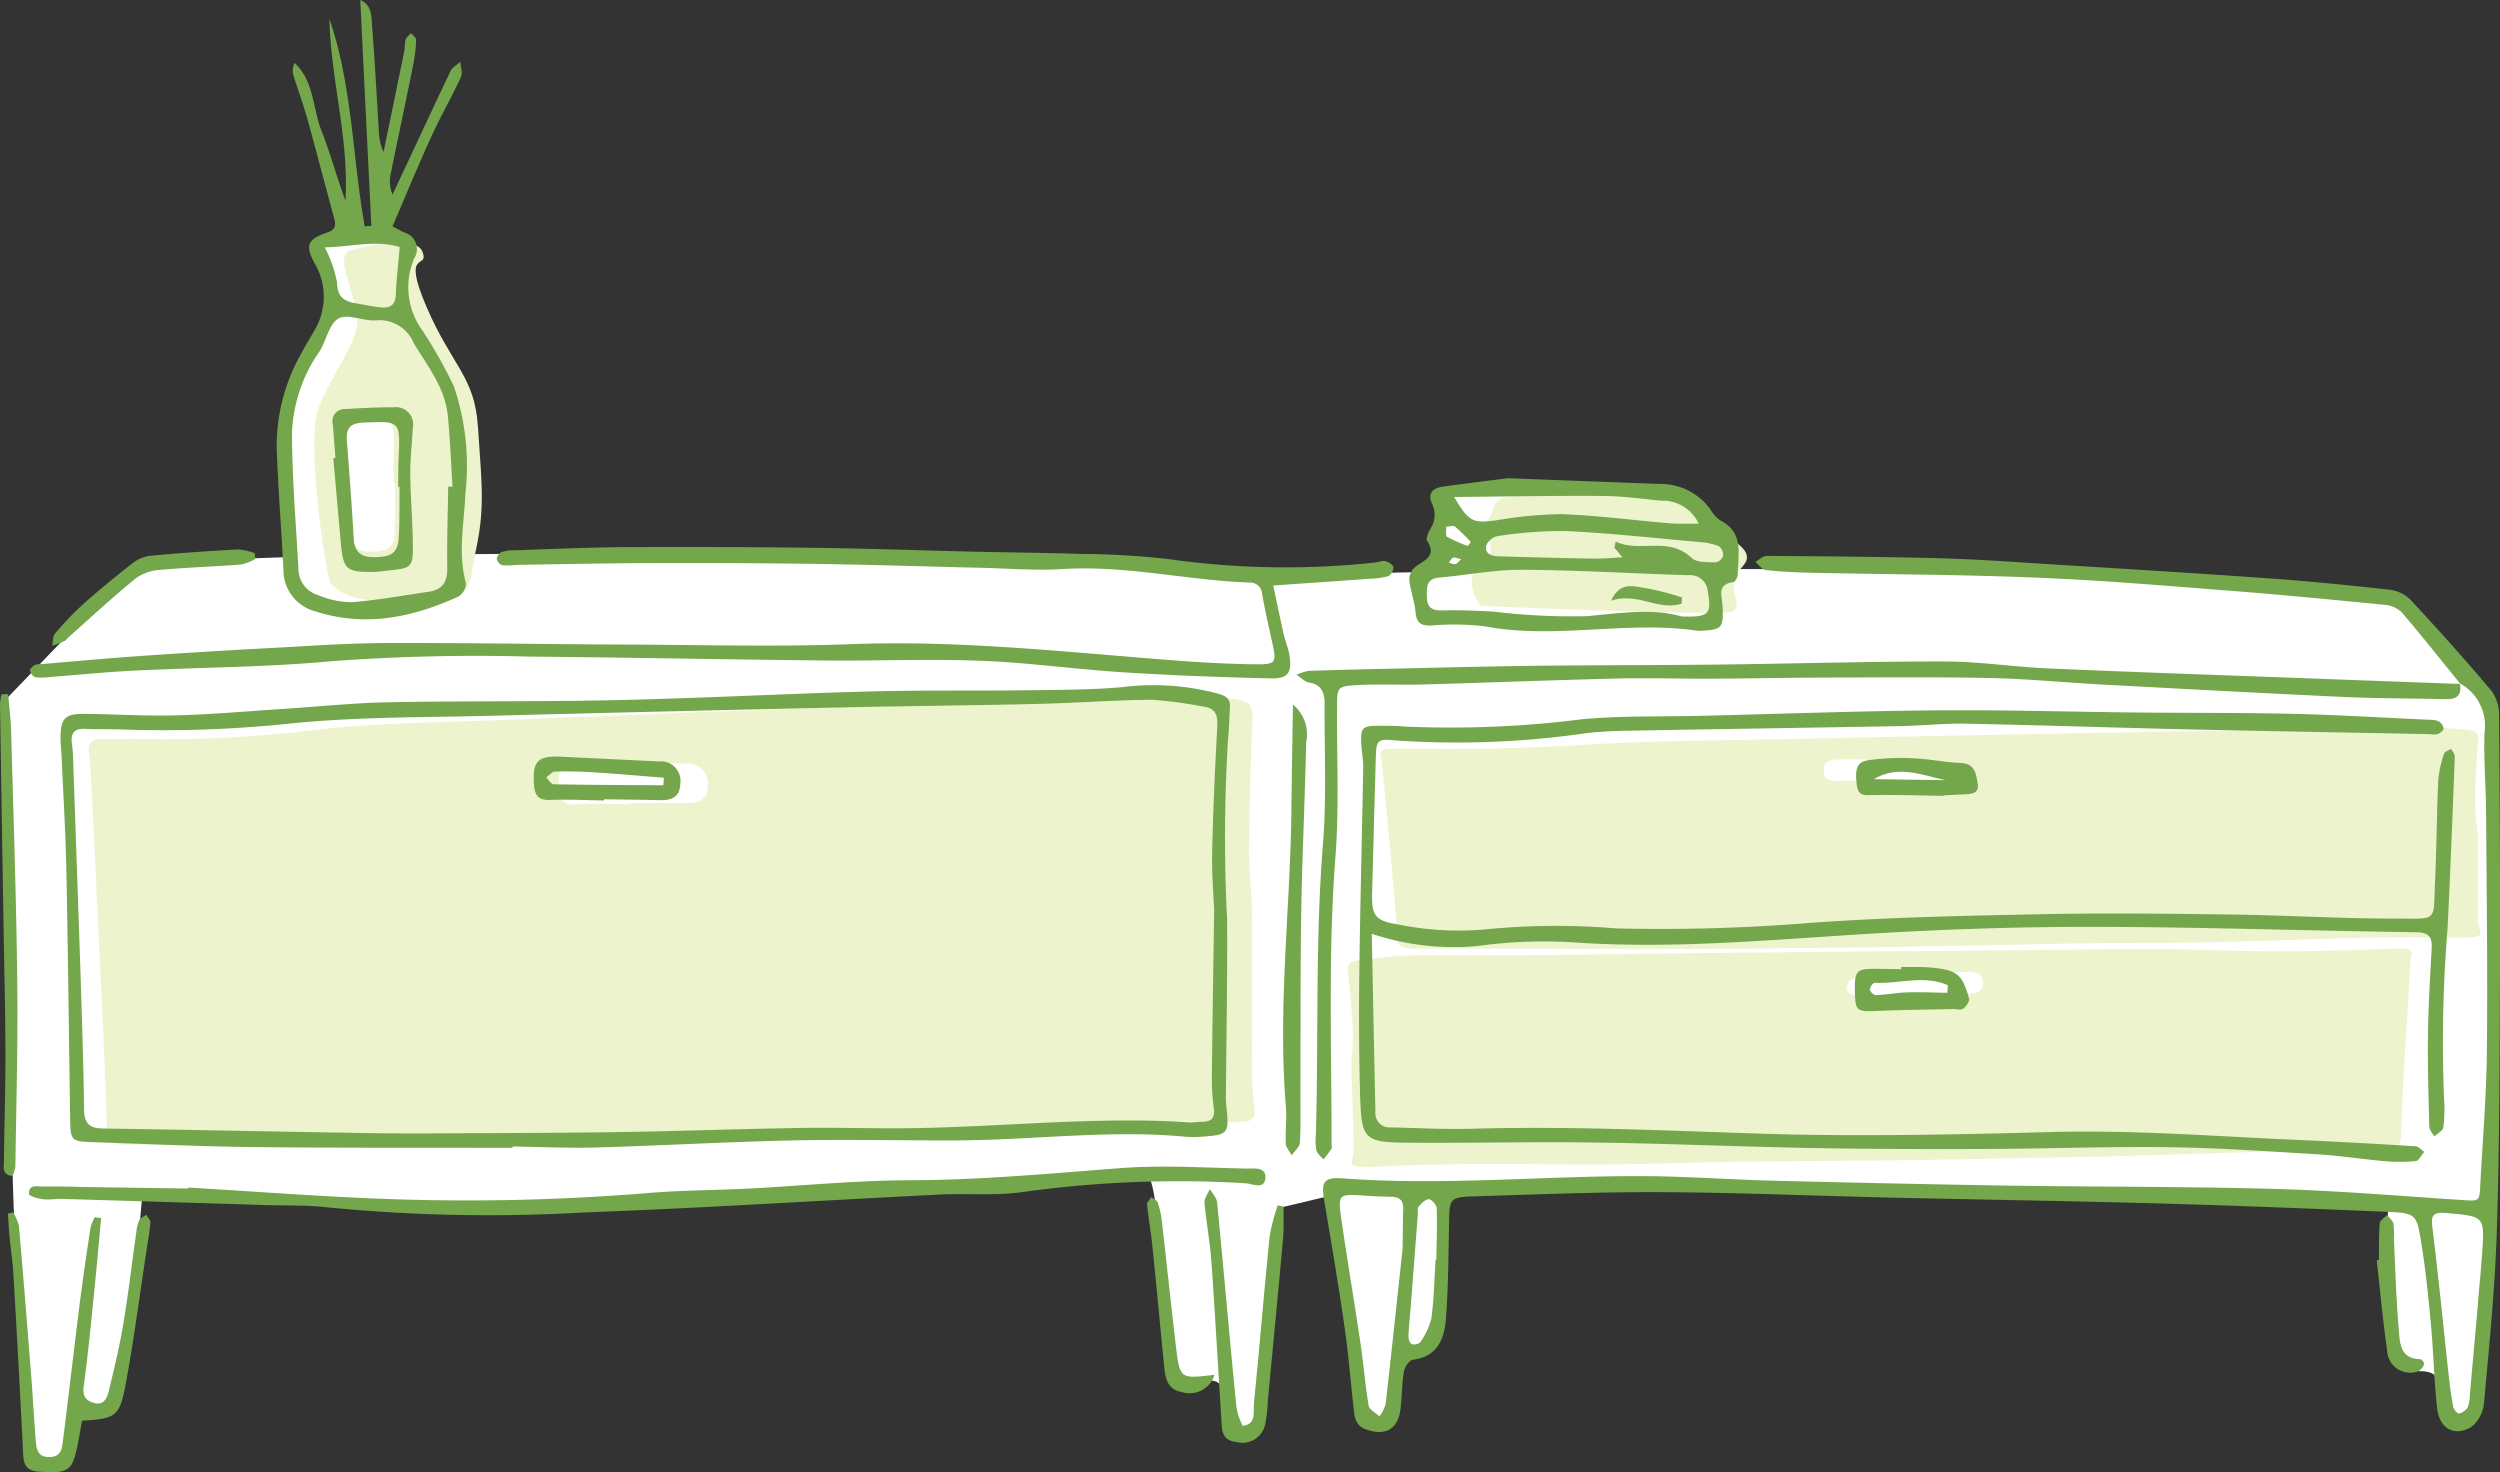 <svg xmlns="http://www.w3.org/2000/svg" xmlns:xlink="http://www.w3.org/1999/xlink" width="157.93" height="93" viewBox="0 0 157.93 93">
  <rect x="0" y="0" width="157.93" height="93" fill="#333333" stroke="none"/>
  <defs>
    <clipPath id="clip-path">
      <rect id="長方形_1522" data-name="長方形 1522" width="157.933" height="93" fill="none"/>
    </clipPath>
    <clipPath id="clip-arrival_bg_icon1">
      <rect width="157.93" height="93"/>
    </clipPath>
  </defs>
  <g id="arrival_bg_icon1" clip-path="url(#clip-arrival_bg_icon1)">
    <g id="グループ_3727" data-name="グループ 3727">
      <g id="グループ_3726" data-name="グループ 3726" clip-path="url(#clip-path)">
        <path id="パス_7744" data-name="パス 7744" d="M32.282,24.642c1.952-.064,3.74-.6,5.468-.094-.089,1.2-.206,2.273-.234,3.348a.819.819,0,0,1-.992.912c-.592-.036-1.178-.165-1.768-.244-.888-.119-1.5-.353-1.536-1.46a8.677,8.677,0,0,0-.938-2.462" transform="translate(-12.16 -9.166)" fill="#fff"/>
        <path id="パス_7745" data-name="パス 7745" d="M8.437,57.088c3.593-1.563,66.455-1.094,71.455.469,6.093-.312,56.716-1.406,71.715,1.406l5.781,6.562s.312,38.123-.469,43.123c-.312,3.281-2.187,2.656-2.5.469s-1.882-.827-2.656-1.718-.781-9.843-.781-9.843S92.833,95.347,91.3,96.617c0,0,.347,7.26-.156,8.281-1.667,3.385-2.5.156-2.657,2.5s-1.093,6.718-2.5,1.562c-.782-5.155-1.563-12.343-1.563-12.343l-3.489.833s-.729,12.447-1.2,13.7-1.947.942-2.031-.937c-.156-3.489-2.6-.852-3.281-1.719s-.937-13.28-1.875-13.124S35.675,97.4,33.956,97.554s-24.843-.781-24.843-.781S8.175,108,7.551,109.428c-.885,2.031-1.718-.469-2.187.782s-1.093,5.625-3.281,2.968C1.666,108.283.625,95.783.989,90.992c.345-4.542-.625-25.52-.625-25.52Z" transform="translate(-0.137 -21.141)" fill="#fff"/>
        <path id="パス_7746" data-name="パス 7746" d="M209.228,80.284c0,1.856-.007,3.542.007,5.228a3.756,3.756,0,0,0,.145,1.008c.091.316-.152.431-.716.431-.248,0-.5.032-.743.025-5.47-.145-10.907.206-16.36.3-2.38.042-4.765.013-7.146.05-3.62.056-7.237.154-10.857.211-3.571.056-7.144.086-10.716.122-1.588.016-3.175.029-4.763.027-5.31-.006-10.619-.024-15.929-.024-.8,0-1.147-.137-1.171-.579-.077-1.451-.209-2.9-.34-4.352-.205-2.281-.424-4.561-.641-6.841a2.227,2.227,0,0,0-.08-.387c-.09-.325.133-.486.8-.47.694.016,1.392-.006,2.087,0,3.43.038,6.829-.047,10.253-.26,4.083-.254,8.225-.257,12.343-.346q10.568-.226,21.138-.421c3.972-.075,7.946-.123,11.918-.2,2.283-.046,4.563-.158,6.846-.181,1.019-.01,2.042.135,3.067.191.794.043.908.28.879.646-.1,1.321-.178,2.643-.2,3.965a15.109,15.109,0,0,0,.173,1.852m-37.041-3.218v-.035c1.138,0,2.276,0,3.413,0,.682,0,1.175-.108,1.192-.515.019-.458-.416-.692-1.315-.709q-2.963-.055-5.926-.105c-1.416-.025-1.73.158-1.619.879.052.343.256.512.989.491,1.086-.03,2.178-.007,3.267-.007" transform="translate(-52.699 -27.735)" fill="#edf4cd"/>
        <path id="パス_7747" data-name="パス 7747" d="M136.921,101.459c-.06-1.314-.176-2.627-.316-3.937-.039-.363.063-.6.832-.668.991-.085,1.977-.259,2.964-.277,2.213-.042,4.424,0,6.637-.016,3.85-.035,7.7-.1,11.55-.14q10.244-.1,20.488-.185c3.992-.03,8-.145,11.966-.009,3.323.113,6.618.1,9.939-.035.673-.027,1.349-.026,2.021-.061.648-.034.869.118.792.444a2.331,2.331,0,0,0-.065.388c-.138,2.273-.279,4.547-.406,6.82-.08,1.446-.163,2.892-.193,4.337-.009.441-.342.586-1.115.609-5.143.152-10.285.322-15.428.479-1.538.047-3.076.079-4.614.108-3.461.066-6.923.139-10.383.185-3.508.047-7.015.053-10.523.1-2.307.031-4.616.128-6.924.154-5.285.059-10.561-.135-15.856.166-.238.014-.48-.011-.72,0-.547.016-.786-.091-.707-.408a3.841,3.841,0,0,0,.109-1.007c-.039-1.677-.1-3.353-.158-5.2a15.35,15.35,0,0,0,.11-1.846m38.831-2.5c.711,0,.9-.174.942-.517.084-.72-.226-.893-1.6-.828q-2.868.137-5.737.274c-.87.042-1.285.287-1.252.742.029.4.51.5,1.171.477,1.1-.037,2.2-.066,3.306-.1v.035c1.055-.031,2.111-.084,3.164-.085" transform="translate(-51.455 -36.209)" fill="#edf4cd"/>
        <path id="パス_7748" data-name="パス 7748" d="M82.477,83.81c0,3.765-.008,7.187.007,10.608a14.224,14.224,0,0,0,.154,2.046c.1.641-.161.875-.759.875-.263,0-.527.064-.788.051-5.8-.3-11.561.418-17.341.616-2.523.086-5.051.027-7.575.1-3.837.114-7.672.312-11.509.428-3.785.114-7.572.175-11.359.248-1.683.033-3.367.059-5.049.055-5.628-.011-11.256-.047-16.885-.048-.846,0-1.215-.277-1.24-1.174-.082-2.945-.223-5.888-.361-8.832Q9.448,81.843,9.094,74.9c-.013-.262-.047-.525-.085-.786-.095-.659.141-.984.85-.953.736.032,1.475-.012,2.213,0a77.437,77.437,0,0,0,10.867-.527c4.328-.515,8.718-.522,13.084-.7q11.2-.46,22.407-.856c4.21-.153,8.423-.25,12.633-.41,2.42-.092,4.836-.32,7.257-.367a27.018,27.018,0,0,1,3.251.387c.842.088.962.568.932,1.311-.108,2.681-.189,5.364-.21,8.047-.011,1.368.13,2.736.185,3.759m-39.264-6.53V77.21c1.206,0,2.412-.007,3.618,0,.723,0,1.246-.219,1.264-1.045A1.259,1.259,0,0,0,46.7,74.73q-3.141-.113-6.282-.214c-1.5-.05-1.833.322-1.717,1.784.055.7.271,1.038,1.048,1,1.151-.061,2.308-.016,3.462-.016" transform="translate(-3.386 -26.483)" fill="#edf4cd"/>
        <path id="パス_7749" data-name="パス 7749" d="M18.11,56.295a3.259,3.259,0,0,1-.88.342c-1.7.13-3.4.184-5.094.337a2.956,2.956,0,0,0-1.543.517c-1.474,1.2-2.872,2.5-4.3,3.765-.077.068-.133.173-.221.214-.254.117-.519.209-.78.31.054-.266.022-.6.176-.782a19.892,19.892,0,0,1,1.818-1.891c1-.891,2.042-1.742,3.1-2.566a2.235,2.235,0,0,1,1.1-.458c1.848-.171,3.7-.3,5.554-.4a3.894,3.894,0,0,1,1.055.242c0,.123.007.246.01.369" transform="translate(-1.994 -20.975)" fill="#74a64c"/>
        <path id="パス_7750" data-name="パス 7750" d="M138.539,86.1c.079,3.918.15,7.588.23,11.258a.887.887,0,0,0,.961.978c1.7.032,3.411.133,5.114.085,6.066-.175,12.118.11,18.179.306,6.156.2,12.328.062,18.489-.1,5.192-.137,10.354.274,15.527.5,2.476.108,4.95.246,7.423.4.2.012.378.231.567.353-.18.2-.345.563-.544.583a10.688,10.688,0,0,1-2.007,0c-1.389-.12-2.772-.343-4.163-.426-3.153-.189-6.309-.411-9.465-.452-3.833-.05-7.669.1-11.5.113-3.677.014-7.354.006-11.031-.061-4.559-.084-9.115-.282-13.674-.346-3.884-.055-7.771.039-11.656.012-2.983-.021-3.11-.146-3.193-3.185-.07-2.588-.075-5.179-.042-7.768.055-4.246.169-8.492.243-12.738.009-.464-.087-.928-.114-1.393-.067-1.159.025-1.259,1.157-1.255.519,0,1.039,0,1.555.047a66.137,66.137,0,0,0,11.319-.471c2.471-.213,4.967-.145,7.452-.206,4.92-.12,9.839-.3,14.759-.345,4.242-.037,8.486.092,12.729.136,3.315.034,6.63.008,9.943.086,2.846.067,5.69.242,8.534.373a1.412,1.412,0,0,1,.608.1.649.649,0,0,1,.309.459c0,.121-.226.281-.383.35a1.2,1.2,0,0,1-.46,0c-5.071-.1-10.143-.184-15.214-.3-4.713-.107-9.425-.268-14.138-.362-1.344-.026-2.69.126-4.036.151-5.8.106-11.6.191-17.4.295-.828.014-1.658.06-2.481.147a56.962,56.962,0,0,1-12.085.467c-1.169-.126-1.229-.022-1.26,1.122q-.115,4.2-.228,8.394c-.04,1.5.112,1.874,1.641,2.107a19.042,19.042,0,0,0,5.539.31,45.212,45.212,0,0,1,8.218-.06,117.133,117.133,0,0,0,12.259-.347c4.9-.354,9.824-.454,14.739-.552,3.985-.08,7.975-.031,11.961.024,3.47.048,6.939.262,10.408.256,2.6,0,2.257.234,2.381-2.384.1-2.12.105-4.245.2-6.366a7.033,7.033,0,0,1,.368-1.663c.041-.137.29-.211.444-.314.082.165.241.333.236.495-.14,3.622-.278,7.245-.459,10.866a88.644,88.644,0,0,0-.223,10.7,9.058,9.058,0,0,1-.044,1.861c-.029.211-.371.379-.57.567-.11-.2-.31-.406-.316-.613-.051-1.916-.108-3.834-.084-5.75.024-1.812.125-3.624.232-5.433.046-.759-.107-1.095-1-1.106-6.734-.089-13.466-.325-20.2-.339-4.713-.01-9.434.145-14.139.426-6.307.378-12.606,1-18.927.55a30.922,30.922,0,0,0-6.026.236,16.378,16.378,0,0,1-6.664-.774" transform="translate(-51.881 -27.115)" fill="#74a64c"/>
        <path id="パス_7751" data-name="パス 7751" d="M205.944,64.429c-1.235-1.52-2.45-3.059-3.725-4.543a1.761,1.761,0,0,0-1.09-.458c-3.246-.321-6.494-.635-9.746-.888-4.028-.314-8.058-.657-12.093-.822-4.758-.2-9.524-.208-14.287-.312-.982-.022-1.967-.066-2.943-.171-.235-.026-.439-.336-.658-.515.239-.133.478-.383.716-.381,3.671.027,7.342.053,11.011.152,2.329.063,4.654.236,6.98.38,4.6.286,9.194.562,13.788.891,2.53.181,5.056.433,7.577.715a2.269,2.269,0,0,1,1.314.627c1.758,1.895,3.487,3.82,5.153,5.8a2.637,2.637,0,0,1,.448,1.579c.045,5.695.075,11.39.052,17.084-.021,5.177-.031,10.357-.2,15.53-.118,3.57-.474,7.134-.8,10.695a2.245,2.245,0,0,1-.771,1.551c-1.09.675-2.053.14-2.2-1.175-.191-1.75-.224-3.517-.387-5.271s-.34-3.506-.623-5.241c-.287-1.766-.344-1.8-2.236-1.885-4.806-.2-9.613-.394-14.422-.527-5.642-.156-11.286-.239-16.929-.369-4.763-.11-9.526-.315-14.29-.341-3.934-.021-7.869.14-11.8.259-1.714.052-1.7.1-1.728,1.76-.039,1.97-.046,3.943-.191,5.906-.095,1.28-.486,2.458-2.093,2.66-.224.028-.518.462-.566.744-.13.762-.121,1.546-.209,2.317-.153,1.331-.945,1.776-2.175,1.345-.628-.221-.719-.684-.779-1.205-.2-1.75-.335-3.507-.586-5.25-.385-2.663-.831-5.318-1.282-7.972-.211-1.245-.031-1.526,1.219-1.433,6.325.473,12.639-.17,18.958-.144,2.69.011,5.378.216,8.068.285q7.381.187,14.763.311c5.695.086,11.391.054,17.083.213,3.934.11,7.862.447,11.791.7,1.091.072,1.089.107,1.145-.969.145-2.794.387-5.587.416-8.383.052-5.077-.015-10.155-.05-15.232-.011-1.656-.165-3.315-.095-4.967a3.047,3.047,0,0,0-1.572-3.093Zm-66.824,35.7c.012-.887.017-1.715.039-2.542.014-.519-.224-.753-.739-.761-.568-.009-1.138-.036-1.706-.074-1.664-.113-1.695-.112-1.446,1.6.371,2.559.805,5.109,1.184,7.666.2,1.328.3,2.671.522,3.994.044.26.446.459.683.687a2.493,2.493,0,0,0,.388-.757c.376-3.287.724-6.578,1.073-9.814m67.96,3.183h-.006c.087-1.033.192-2.066.259-3.1.135-2.1.084-2.15-2.036-2.336-.155-.014-.31-.032-.465-.036-.618-.018-.742.218-.662.861.388,3.131.694,6.271,1.037,9.408.073.669.163,1.339.29,2,.032.163.282.433.364.41a.9.9,0,0,0,.555-.4,2.99,2.99,0,0,0,.137-.914q.266-2.943.526-5.887M141.211,100.8h.041c.016-1.084.059-2.169.023-3.252-.007-.209-.328-.573-.5-.569-.226.006-.471.278-.653.483-.081.091-.028.3-.039.453q-.218,2.856-.437,5.713c-.052.669-.128,1.337-.155,2.007-.007.172.09.449.213.5a.574.574,0,0,0,.542-.134,4.449,4.449,0,0,0,.694-1.5c.165-1.222.186-2.464.266-3.7" transform="translate(-50.516 -21.222)" fill="#74a64c"/>
        <path id="パス_7752" data-name="パス 7752" d="M34.691,98.677c-5.436-.011-10.872.013-16.307-.047-3.417-.037-6.832-.2-10.247-.312-1.316-.044-1.375-.113-1.394-1.4-.08-5.285-.136-10.571-.242-15.855-.049-2.382-.2-4.761-.3-7.142-.016-.362-.066-.724-.067-1.086,0-1.292.254-1.581,1.515-1.571,1.917.016,3.836.145,5.751.095,2.221-.058,4.438-.256,6.657-.4,2.274-.146,4.546-.386,6.822-.43,4.819-.093,9.641-.026,14.46-.136,5.283-.12,10.561-.4,15.843-.544,3.42-.091,6.843-.036,10.265-.079,1.916-.024,3.839-.026,5.745-.194a15.806,15.806,0,0,1,6.13.428c.488.149.712.35.686.84-.037.673-.05,1.348-.12,2.018A101.788,101.788,0,0,0,79.828,84.2c.028,3.779-.049,7.56-.075,11.34,0,.308.041.616.07.924.111,1.19-.043,1.392-1.168,1.475a8.323,8.323,0,0,1-1.4.042c-4.876-.466-9.732.218-14.6.229-3.421.008-6.843-.071-10.262,0-4.143.09-8.282.328-12.424.446-1.757.051-3.519-.038-5.278-.063l0,.081M79.012,83.718c-.039-1.007-.158-2.356-.128-3.7.059-2.64.177-5.279.321-7.916.04-.732-.072-1.206-.9-1.3a26.684,26.684,0,0,0-3.194-.427c-2.382.012-4.763.2-7.147.257-4.145.1-8.292.133-12.438.224q-11.032.241-22.063.524c-4.3.114-8.62.059-12.886.5a76.242,76.242,0,0,1-10.7.365c-.725-.026-1.453.007-2.177-.034-.7-.041-.935.276-.85.926.033.257.064.515.072.774q.24,6.836.471,13.672c.094,2.9.191,5.8.229,8.7.012.883.371,1.161,1.2,1.174,5.539.08,11.077.2,16.616.287,1.656.027,3.313.025,4.97.017,3.727-.019,7.455-.024,11.182-.082,3.778-.059,7.555-.2,11.332-.258,2.485-.038,4.972.057,7.457.007,5.691-.112,11.372-.732,17.074-.359.257.017.517-.043.776-.039.588.008.846-.218.76-.85a13.966,13.966,0,0,1-.123-2.016c.034-3.367.09-6.734.144-10.44" transform="translate(-2.31 -26.167)" fill="#74a64c"/>
        <path id="パス_7753" data-name="パス 7753" d="M81.574,57.884c.229,1.078.433,2.078.659,3.074.1.454.3.891.365,1.349.16,1.082-.085,1.463-1.187,1.437-3.1-.072-6.211-.188-9.31-.385-3-.19-5.985-.613-8.984-.728-3.307-.126-6.623.014-9.934-.019-6.165-.062-12.328-.19-18.492-.243a123.72,123.72,0,0,0-12.578.287c-4.169.388-8.374.39-12.562.6-1.752.087-3.5.267-5.249.4a3.641,3.641,0,0,1-.927.014c-.144-.027-.292-.251-.35-.416-.026-.073.152-.241.266-.331a.584.584,0,0,1,.3-.068c2.162-.181,4.323-.382,6.487-.532q4.1-.284,8.2-.5c2.43-.13,4.861-.306,7.292-.314,5.177-.014,10.354.082,15.531.1,4.607.021,9.219.145,13.82-.029,6.754-.256,13.439.487,20.144,1.008,1.805.14,3.616.248,5.426.265,1.265.012,1.294-.111,1.017-1.378-.221-1.011-.455-2.021-.633-3.04a.764.764,0,0,0-.812-.745c-3.932-.141-7.8-1.1-11.768-.854-1.752.108-3.519-.041-5.279-.082-3.47-.08-6.94-.194-10.411-.244s-6.938-.058-10.407-.049c-2.8.008-5.593.069-8.389.11a5.381,5.381,0,0,1-.926.03.562.562,0,0,1-.365-.4.583.583,0,0,1,.314-.439,2.163,2.163,0,0,1,.76-.111c2.329-.074,4.657-.184,6.987-.2q6.06-.031,12.12.045c3.314.042,6.628.164,9.942.242,2.226.052,4.454.065,6.679.141a52.994,52.994,0,0,1,5.573.319,52.481,52.481,0,0,0,13.144.221c.206-.022.426-.132.608-.084.2.054.491.222.517.378a.663.663,0,0,1-.31.57,5.248,5.248,0,0,1-1.225.169c-1.955.142-3.911.275-6.051.424" transform="translate(-1.139 -20.888)" fill="#74a64c"/>
        <path id="パス_7754" data-name="パス 7754" d="M204.887,68.42c.152.76-.187,1.027-.924,1.005-2.119-.061-4.24-.043-6.357-.141-5.123-.237-10.245-.515-15.366-.79-2.327-.125-4.651-.358-6.979-.407-3.519-.073-7.041-.038-10.561-.028-2.382.006-4.763.059-7.144.069-1.962.009-3.926-.059-5.886-.011-4.088.1-8.173.261-12.262.377-1.392.039-2.79-.041-4.179.04-1.257.073-1.26.137-1.268,1.354-.022,3.16.145,6.335-.1,9.478-.466,6.054-.246,12.105-.244,18.159,0,.1.035.232-.013.305-.15.234-.331.448-.5.668-.154-.188-.383-.354-.443-.568a3.16,3.16,0,0,1-.039-.926c.177-6.16-.04-12.325.453-18.482.234-2.933.082-5.9.1-8.847,0-.691-.221-1.2-1.017-1.31-.2-.027-.383-.237-.755-.485a3.674,3.674,0,0,1,.749-.246q2.559-.082,5.12-.134c3.05-.067,6.1-.15,9.152-.186,3.881-.046,7.765-.034,11.647-.079,4.762-.055,9.525-.2,14.287-.194,2.168,0,4.333.343,6.5.438,5.484.237,10.97.423,16.455.628q4.8.18,9.609.353l-.039-.041" transform="translate(-49.498 -25.254)" fill="#74a64c"/>
        <path id="パス_7755" data-name="パス 7755" d="M12.993,119.558c4.287.252,8.571.59,12.862.734a139.925,139.925,0,0,0,16.293-.395c2.062-.171,4.138-.165,6.206-.271,3.412-.175,6.823-.52,10.235-.529,4.462-.011,8.884-.428,13.322-.766,2.621-.2,5.272-.024,7.909.029.456.009,1.267-.136,1.226.574-.047.787-.8.388-1.251.355a70.94,70.94,0,0,0-14.235.576c-1.683.213-3.41.054-5.112.138-7.5.372-14.989.853-22.489,1.133a104.415,104.415,0,0,1-16.141-.324c-1.281-.151-2.585-.106-3.879-.145q-6.443-.2-12.886-.39c-.413-.012-.833.068-1.239.019-.314-.037-.866-.2-.873-.326-.036-.646.539-.469.9-.476.981-.019,1.964.022,2.946.036q3.1.047,6.205.09c0-.021,0-.042,0-.062" transform="translate(-1.107 -44.539)" fill="#74a64c"/>
        <path id="パス_7756" data-name="パス 7756" d="M6.693,123.237c-.138,1.474-.266,2.949-.416,4.422-.211,2.061-.4,4.126-.681,6.178-.08.591.07.881.584,1.055.64.216.873-.244.984-.694.345-1.407.686-2.819.925-4.247.325-1.94.552-3.9.828-5.844a2.384,2.384,0,0,1,.184-.747c.075-.149.289-.227.441-.338.093.163.274.333.262.487-.043.566-.146,1.128-.232,1.689-.438,2.862-.808,5.738-1.339,8.582-.375,2.005-.641,2.126-2.744,2.251-.144.733-.239,1.5-.45,2.228-.292,1.01-.691,1.087-2.251.994-1-.06-1-.631-1.032-1.351q-.279-5.583-.609-11.163c-.045-.773-.168-1.541-.241-2.312-.047-.492-.067-.987-.1-1.48l.322-.079a3.044,3.044,0,0,1,.373.866c.279,3.193.532,6.388.783,9.582.1,1.289.167,2.581.271,3.869.046.572.084,1.187.924,1.143.737-.039.75-.621.812-1.117.369-2.926.706-5.857,1.075-8.782.2-1.541.426-3.077.66-4.612a2.863,2.863,0,0,1,.269-.645l.4.065" transform="translate(-0.304 -46.283)" fill="#74a64c"/>
        <path id="パス_7757" data-name="パス 7757" d="M127.071,121.619c-.01.686.024,1.374-.037,2.055-.305,3.4-.636,6.8-.958,10.2a9.721,9.721,0,0,1-.147,1.386,1.469,1.469,0,0,1-1.838,1.227c-.979-.1-.913-.835-.956-1.5-.212-3.308-.391-6.618-.627-9.924-.089-1.239-.326-2.466-.432-3.7-.024-.275.22-.572.341-.859.157.284.426.557.455.853.411,4.222.78,8.447,1.192,12.668a3.753,3.753,0,0,0,.426,1.439c.884-.095.653-.908.709-1.459.353-3.5.638-7.01.99-10.512a12.577,12.577,0,0,1,.511-1.953l.371.075" transform="translate(-45.984 -45.393)" fill="#74a64c"/>
        <path id="パス_7758" data-name="パス 7758" d="M130.666,71.412A2.44,2.44,0,0,1,131.5,73.8c-.078,3.571-.251,7.14-.31,10.71-.064,3.878-.039,7.758-.054,11.637,0,.984.03,1.97-.037,2.949-.019.272-.335.524-.514.786-.13-.247-.359-.488-.371-.74-.039-.774.07-1.558.006-2.329-.527-6.325.294-12.622.352-18.934.02-2.156.06-4.311.092-6.467" transform="translate(-48.987 -26.9)" fill="#74a64c"/>
        <path id="パス_7759" data-name="パス 7759" d="M.515,70.346c.065.793.168,1.586.189,2.38.145,5.281.325,10.561.388,15.843.047,3.879-.067,7.76-.122,11.64a2.113,2.113,0,0,1-.192.58c-.668-.076-.531-.575-.528-.938.02-2.281.1-4.561.093-6.842C.339,90.371.268,87.734.225,85.1Q.11,78.026,0,70.956a3.437,3.437,0,0,1,.093-.592l.421-.017" transform="translate(0 -26.499)" fill="#74a64c"/>
        <path id="パス_7760" data-name="パス 7760" d="M190.916,98c.618.009,1.24-.021,1.853.034,1.67.15,2.02.429,2.435,1.977.046.172-.2.488-.385.633-.128.1-.4.009-.6.014-1.642.037-3.285.051-4.925.123-1.111.049-1.26-.024-1.293-.946-.056-1.586.027-1.709,1.21-1.718.568,0,1.136.014,1.7.022l0-.14m2.916,1.632c.012-.159.024-.319.036-.477-1.5-.666-3.087-.078-4.627-.155-.1,0-.31.287-.3.429a.522.522,0,0,0,.38.351c.661-.027,1.319-.154,1.98-.175.843-.026,1.687.015,2.531.027" transform="translate(-70.813 -36.914)" fill="#74a64c"/>
        <path id="パス_7761" data-name="パス 7761" d="M193.625,79.212c-1.493-.022-2.987-.072-4.48-.049-.512.007-.891.072-.982-.612-.134-1.015-.022-1.478.731-1.593a14.678,14.678,0,0,1,2.779-.12c1.03.041,2.053.247,3.082.3.9.044.942.746,1.041,1.3.117.659-.458.667-.931.686-.414.017-.827.041-1.24.061,0,.009,0,.018,0,.027m-4.391-1.054,4.535.065c-1.5-.317-2.979-.983-4.535-.065" transform="translate(-70.861 -28.937)" fill="#74a64c"/>
        <path id="パス_7762" data-name="パス 7762" d="M120.512,132.544a1.639,1.639,0,0,1-2.087,1.088c-.839-.151-1.01-.8-1.08-1.5-.256-2.574-.494-5.15-.757-7.723-.09-.875-.249-1.743-.337-2.618-.015-.146.175-.313.27-.471.141.117.362.208.41.355a6.1,6.1,0,0,1,.262,1.208c.3,2.624.572,5.251.884,7.872.246,2.059.266,2.057,2.435,1.79" transform="translate(-43.79 -45.699)" fill="#74a64c"/>
        <path id="パス_7763" data-name="パス 7763" d="M241.014,125.981c.011-.777-.007-1.556.055-2.328.014-.183.3-.343.461-.514.141.183.356.348.406.553a5.038,5.038,0,0,1,.026.928c.093,1.912.143,3.827.309,5.732.072.825.05,1.869,1.356,1.893.09,0,.272.241.247.305a.836.836,0,0,1-.351.451,1.458,1.458,0,0,1-1.989-1.305c-.269-1.894-.443-3.8-.657-5.7l.136-.012" transform="translate(-90.736 -46.385)" fill="#74a64c"/>
        <path id="パス_7764" data-name="パス 7764" d="M58.529,79.453c-1.136-.017-2.274-.078-3.408-.034-.765.029-.973-.31-1.017-1-.094-1.441.238-1.8,1.715-1.731q3.089.149,6.179.3a1.239,1.239,0,0,1,1.351,1.435c-.029.812-.547,1.025-1.258,1.01-1.187-.026-2.374-.037-3.56-.054,0,.024,0,.047,0,.07m3.748-.954q.016-.24.031-.481c-1.46-.113-2.92-.241-4.382-.335-.826-.053-1.656-.074-2.483-.053-.191,0-.376.239-.564.368.155.152.307.433.465.436,2.311.043,4.622.049,6.933.064" transform="translate(-20.375 -28.886)" fill="#74a64c"/>
        <path id="パス_7765" data-name="パス 7765" d="M144.644,57.548c-.476-.534-1.058-2.031-.318-2.566a1.771,1.771,0,0,0,.9-2.192c-.37-1.015-.423-1.069.106-1.817s-.423-1.5,3.652-1.443,10.427-.481,11.38.267,1.429,2.245,2.117,2.779,1.588,1.123,1.111,1.871-.953.694-.794,1.871.423,1.336-.159,1.657-18-.428-18-.428" transform="translate(-54.233 -18.607)" fill="#fff"/>
        <path id="パス_7766" data-name="パス 7766" d="M149.739,57.113c-.419-.466-.932-1.771-.28-2.237s1.119-1.025.792-1.911-.373-.932.093-1.584-.373-1.3,3.216-1.258,9.181-.419,10.02.233,1.258,1.958,1.864,2.423,1.4.979.979,1.631-.839.606-.7,1.631.373,1.166-.14,1.445-15.846-.373-15.846-.373" transform="translate(-56.183 -18.836)" fill="#edf4cd"/>
        <path id="パス_7767" data-name="パス 7767" d="M149.082,48.468c3.293.124,6.44.246,9.587.36a3.845,3.845,0,0,1,3.186,1.634,2.111,2.111,0,0,0,.633.676c1.5.781,1.1,2.15,1.082,3.395,0,.177-.158.491-.272.5-1.075.13-.717.881-.686,1.494.072,1.407-.022,1.512-1.407,1.579a.81.81,0,0,1-.155,0c-4.462-.668-8.962.563-13.432-.279a16.413,16.413,0,0,0-3.41-.053c-.629.016-.931-.155-.99-.838-.061-.708-.335-1.4-.4-2.1a1.1,1.1,0,0,1,.441-.811c.577-.408,1.3-.666.691-1.6-.093-.143.069-.5.181-.722a1.612,1.612,0,0,0,.14-1.608c-.31-.606-.007-1,.641-1.091,1.429-.2,2.861-.373,4.171-.541M160.029,57.2c1.732.059,1.9-.16,1.656-1.54a1.119,1.119,0,0,0-1.245-1.066c-3.5-.105-7-.324-10.505-.343-1.737-.009-3.473.341-5.212.492-.835.072-.8.61-.788,1.211.011.669.3.881.966.864,1.081-.029,2.167.021,3.249.077a41.592,41.592,0,0,0,5.874.288c2.116-.194,4.189-.513,6.006.018m-14.37-7.546c.915,1.557,1.172,1.661,2.6,1.482a26.485,26.485,0,0,1,4.16-.4c2.27.077,4.533.383,6.8.573.582.049,1.171.023,1.887.033a2.507,2.507,0,0,0-2.378-1.456c-1.236-.123-2.474-.293-3.712-.3-3.045-.021-6.091.037-9.359.066m10.126,3.191c.025-.126.05-.252.075-.378,1.526.736,3.336-.363,4.8,1.036.312.3.984.257,1.495.285a.646.646,0,0,0,.493-.4.716.716,0,0,0-.262-.625,3.931,3.931,0,0,0-1.2-.259c-2.83-.254-5.659-.565-8.5-.7a26.867,26.867,0,0,0-4.305.325.983.983,0,0,0-.7.608c-.089.542.38.654.821.666,1.958.054,3.916.11,5.874.143.607.011,1.215-.047,1.916-.079l-.519-.621m-9.251-.095.189-.252a12.091,12.091,0,0,0-.993-.974c-.114-.09-.375,0-.569.014.017.219-.044.569.065.635a9.946,9.946,0,0,0,1.307.578m-.413.835c-.241-.052-.4-.135-.511-.1s-.18.2-.266.309a1.011,1.011,0,0,0,.4.1c.112-.021.2-.16.375-.313" transform="translate(-53.796 -18.257)" fill="#74a64c"/>
        <path id="パス_7768" data-name="パス 7768" d="M167.738,60.511c-1.454.483-2.809-.747-4.457-.181.588-1.277,1.481-.884,2.182-.8a17.094,17.094,0,0,1,2.306.593c-.011.128-.021.257-.031.386" transform="translate(-61.506 -22.378)" fill="#74a64c"/>
        <path id="パス_7769" data-name="パス 7769" d="M39.488,42.659l.284-.006c-.127-1.551-.208-3.107-.39-4.652-.217-1.835-1.393-3.219-2.357-4.724a2.507,2.507,0,0,0-2.57-1.465c-.841.072-1.9-.436-2.5-.088-.638.37-.8,1.475-1.258,2.2a9.813,9.813,0,0,0-1.755,5.314c.039,3,.358,6,.566,9.007a1.809,1.809,0,0,0,1.357,1.662,6.008,6.008,0,0,0,2.241.428c1.744-.156,3.471-.492,5.2-.765.93-.146,1.224-.7,1.2-1.6-.055-1.771-.016-3.544-.016-5.317" transform="translate(-10.901 -11.904)" fill="#fff"/>
        <path id="パス_7770" data-name="パス 7770" d="M42.186,36.192c-.194-3.156-1.652-3.836-3.254-7.576s.194-2.283-.243-3.448-3.836-.34-4.662-.049.34,2.672.534,4.128-1.6,3.594-2.428,5.731.388,10.053.728,11.122c1.555,1.651,4.469,1.02,6.8.825s1.846-.34,2.428-3.06.291-4.517.1-7.674m-5.253,6.723c-.05.928-.45,1.18-1.541,1.191-.8.008-1.181-.333-1.237-1.164-.135-2.011-.328-4.017-.507-6.025-.066-.746.19-1.061,1.005-1.108,2.268-.131,2.275-.159,2.208,2.115-.018.6,0,1.21,0,1.816h.087c0,1.059.044,2.121-.013,3.176" transform="translate(-11.997 -9.252)" fill="#edf4cd"/>
        <path id="パス_7771" data-name="パス 7771" d="M31.371,1.2c1.461,4.253,1.45,8.744,2.23,13.1l.418-.041c-.234-4.738-.469-9.477-.7-14.259.759.321.7,1.065.748,1.681.172,2.168.285,4.341.421,6.512a3.5,3.5,0,0,0,.3,1.416q.668-3.239,1.331-6.479a4.347,4.347,0,0,1,.057-.615c.06-.162.231-.283.352-.421.113.141.326.287.321.424A9.57,9.57,0,0,1,36.67,4.06c-.461,2.287-.949,4.569-1.412,6.855a2.269,2.269,0,0,0,.1,1.384l.628-1.349C37,8.791,38,6.626,39.026,4.478c.112-.234.405-.381.615-.568.02.323.16.7.04.961-.589,1.268-1.291,2.484-1.871,3.755-.838,1.833-1.605,3.7-2.454,5.672.241.127.486.267.741.386a1.087,1.087,0,0,1,.629,1.636,4.638,4.638,0,0,0,.529,4.573,29.835,29.835,0,0,1,1.972,3.5,15.584,15.584,0,0,1,.736,6.749c-.079,1.9-.492,3.8.032,5.71a1,1,0,0,1-.471.829c-2.9,1.328-5.895,1.955-9.038.941a2.7,2.7,0,0,1-2.022-2.645c-.128-2.589-.344-5.174-.426-7.764a11.866,11.866,0,0,1,1.508-5.8c.26-.507.57-.988.846-1.487a4.148,4.148,0,0,0,.051-4.28c-.617-1.124-.466-1.533.737-1.938.545-.183.625-.41.494-.893-.571-2.1-1.112-4.2-1.695-6.3-.263-.943-.61-1.863-.894-2.8a1.066,1.066,0,0,1,.085-.739c1.245,1.162,1.136,2.865,1.7,4.288s.966,2.943,1.51,4.409c.244-3.875-.927-7.622-1.009-11.466m7.51,29.532.267,0c-.1-1.493-.151-2.992-.3-4.48-.178-1.768-1.265-3.116-2.15-4.577a2.35,2.35,0,0,0-2.4-1.444c-.792.058-1.783-.446-2.353-.118-.606.347-.771,1.409-1.214,2.1a9.584,9.584,0,0,0-1.724,5.089c0,2.891.253,5.782.407,8.673A1.732,1.732,0,0,0,30.668,37.6a5.537,5.537,0,0,0,2.1.442c1.642-.126,3.271-.426,4.9-.664.876-.128,1.161-.659,1.147-1.523-.026-1.7.034-3.411.059-5.116m-7.8-15.113a8,8,0,0,1,.78,2.225c.016,1,.544,1.214,1.311,1.332.51.079,1.015.2,1.528.241.542.042.846-.194.871-.807.038-.966.154-1.929.246-3.006-1.49-.477-3.045-.017-4.736.016" transform="translate(-10.56)" fill="#74a64c"/>
        <path id="パス_7772" data-name="パス 7772" d="M33.888,44.479c-.055-.721-.107-1.442-.169-2.162a.758.758,0,0,1,.782-.929c1.03-.062,2.062-.115,3.093-.115a1.085,1.085,0,0,1,1.184,1.292c-.047.976-.168,1.952-.16,2.928.011,1.443.14,2.885.161,4.328.022,1.586-.028,1.611-1.62,1.776-.308.032-.616.079-.924.08-1.652.012-1.853-.166-2-1.79-.166-1.8-.322-3.6-.482-5.4l.139-.012m4.052,1.826h-.09c.009-.62,0-1.239.029-1.857.1-2.326.095-2.3-2.227-2.2-.835.036-1.1.355-1.045,1.119.153,2.057.32,4.113.429,6.171.045.85.428,1.205,1.248,1.209,1.116,0,1.529-.247,1.594-1.2.074-1.08.045-2.166.06-3.249" transform="translate(-12.699 -15.547)" fill="#74a64c"/>
      </g>
    </g>
  </g>
</svg>
